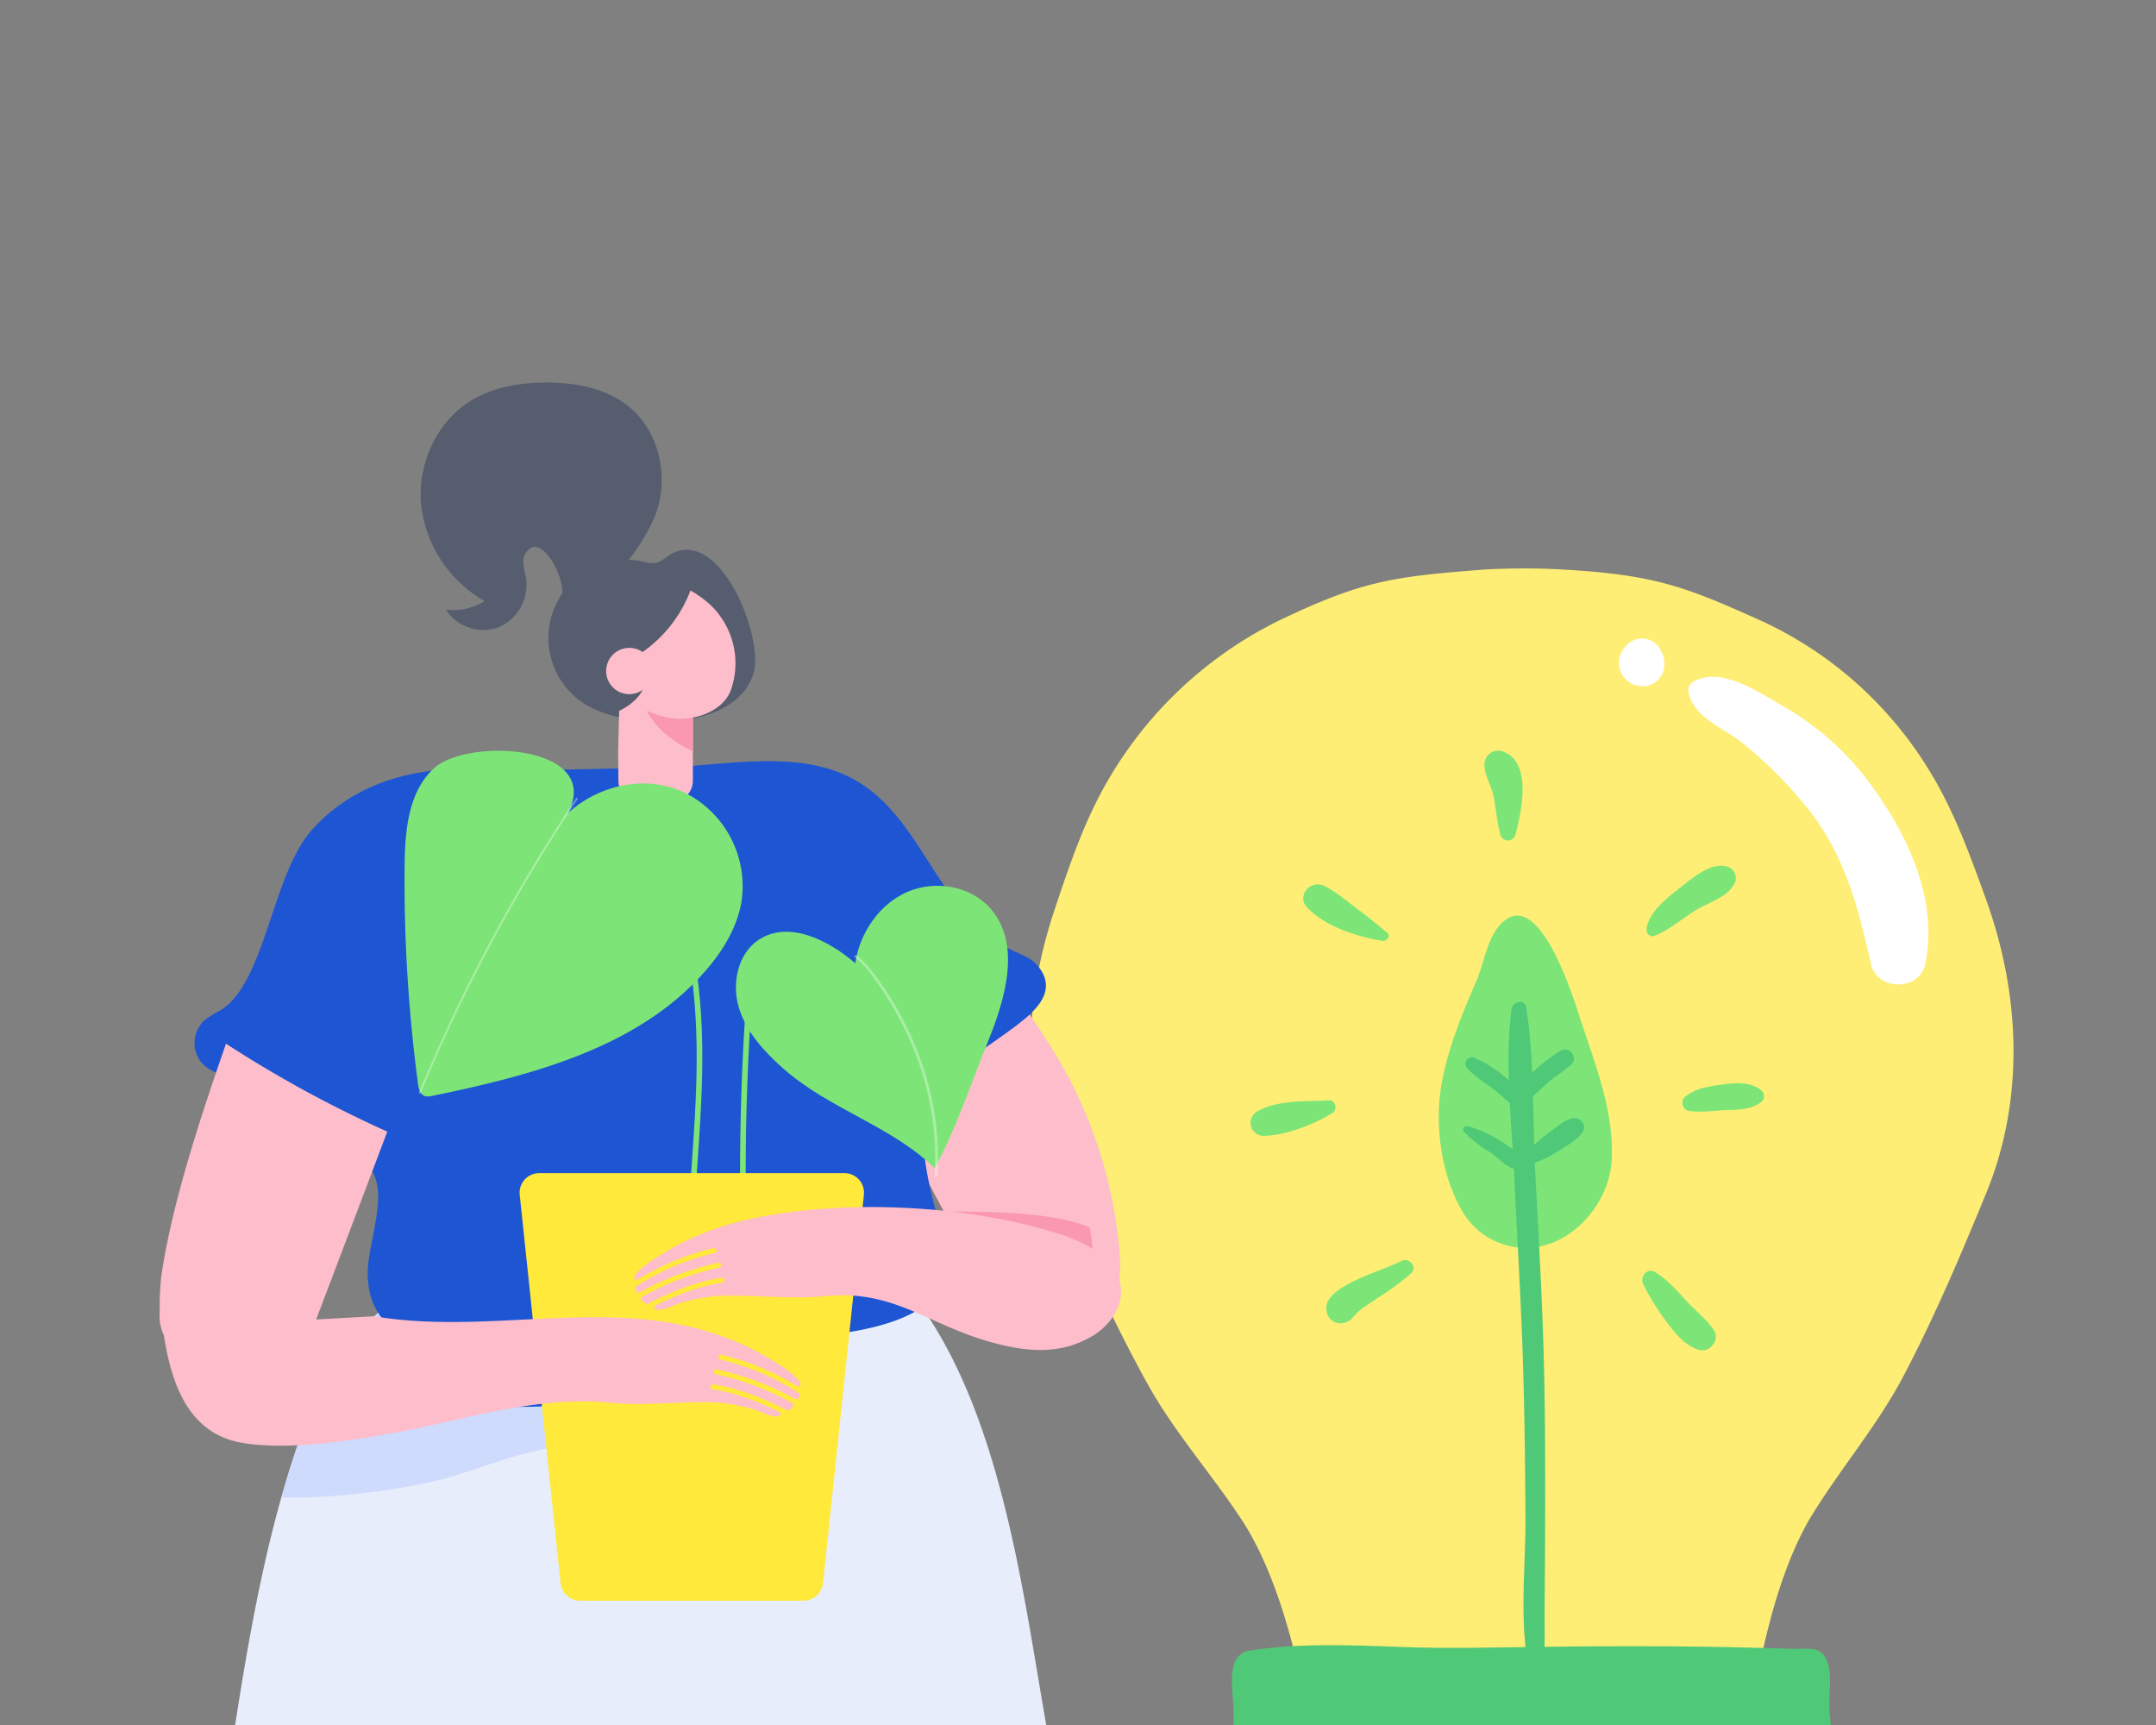 <svg id="Layer_1" data-name="Layer 1" xmlns="http://www.w3.org/2000/svg" xmlns:xlink="http://www.w3.org/1999/xlink" viewBox="0 0 500 400"><rect x="0" y="0" width="500" height="400" fill="#808080" stroke="none"/><defs><style>.cls-1{fill:none;}.cls-2{clip-path:url(#clip-path);}.cls-3{fill:#feee75;}.cls-4{fill:#7de577;}.cls-5{fill:#4fc978;}.cls-6{fill:#00421c;}.cls-7{fill:#fff;}.cls-8{fill:#febdcb;}.cls-9{fill:#fdc5b6;}.cls-10{fill:#e8edfb;}.cls-11{fill:#cfdbfc;}.cls-12{fill:#1d55d3;}.cls-13{fill:#565d6e;}.cls-14{fill:#f998af;}.cls-15{opacity:0.35;}.cls-16{fill:#ffe93b;}</style><clipPath id="clip-path"><rect class="cls-1" x="6.953" y="43.995" width="478" height="358"/></clipPath></defs><g id="Groupe_4228" data-name="Groupe 4228"><g class="cls-2"><g id="Groupe_4227" data-name="Groupe 4227"><g id="Groupe_4226" data-name="Groupe 4226"><g id="Groupe_4180" data-name="Groupe 4180"><path id="Tracé_6110" data-name="Tracé 6110" class="cls-3" d="M407.985,386.719c2.307-11.59,6.158-25.59,12.419-35.7,6.733-10.87,15.142-20.708,21.092-32.041,7.2-13.714,13.238-27.971,19.107-42.262,8.984-21.864,7.928-46.044.021-68.036-3.736-10.388-7.515-20.864-13.372-30.281a89.382,89.382,0,0,0-40.112-35.04c-17.007-7.592-24.189-10.368-47.757-11.445-3.881-.177-11.667-.114-15.539.187-20.7,1.606-27.822,2.555-46.713,11.543a93.605,93.605,0,0,0-40.018,37.029c-5.632,9.553-9.158,20.116-12.645,30.591-7.377,22.176-7.858,46.373,1.649,68.018,6.209,14.146,12.584,28.254,20.112,41.792,6.218,11.187,14.861,20.822,21.853,31.526,6.5,9.959,10.683,23.863,13.267,35.4Z"/><g id="Groupe_4166" data-name="Groupe 4166"><path id="Tracé_6111" data-name="Tracé 6111" class="cls-4" d="M391.547,257.574c2.954.493,6.047-.078,9.028-.167,2.828-.083,5.719-.119,7.979-1.972a1.782,1.782,0,0,0,.009-2.52l-.009-.009c-2.521-2.1-5.876-1.848-8.978-1.445s-6.408.862-8.869,2.935a1.911,1.911,0,0,0,.84,3.178Z"/></g><path id="Tracé_6112" data-name="Tracé 6112" class="cls-4" d="M334.415,250.79c1.544-8.093,4.682-15.745,7.952-23.268,1.9-4.383,2.539-10.614,6.36-13.893,8.538-7.324,16.291,18.17,17.744,22.6,3.466,10.556,7.954,21.666,7.289,32.985-.583,9.93-9.416,20.2-20.054,20.177a17.176,17.176,0,0,1-14.682-8.678C334.115,272.213,332.586,260.384,334.415,250.79Z"/><path id="Tracé_6113" data-name="Tracé 6113" class="cls-5" d="M424.237,408.643c1.618-3.252.06-8.757-.006-12.943-.054-3.241.611-6.845-.352-10-1.339-4.4-4.543-3.221-8.659-3.365-19.1-.674-38.183-.707-57.317-.465-11.116.141-22.293.453-33.349.024-11.306-.438-23.478-.913-34.679.838-5.779.9-3.872,8.929-3.812,13.746q.092,7.725.184,15.453c.361.338,1.254,1.149,1.718.976l57.922-.68c24.39-.286,49.143.645,73.494-.86C422.02,411.201,423.479,410.17,424.237,408.643Z"/><g id="Groupe_4167" data-name="Groupe 4167"><path id="Tracé_6114" data-name="Tracé 6114" class="cls-5" d="M350.529,234.025c-1.552,12.29-.036,25.338.569,37.675.659,13.418,1.465,26.827,1.958,40.251.487,13.287.632,26.586.722,39.879.082,11.992-1.775,26.148,1.441,37.753a1.033,1.033,0,0,0,1.977,0c1.354-5.35.968-10.878,1.017-16.366q.09-10.693.123-21.387c.03-13.3,0-26.589-.4-39.879-.4-13.424-1.222-26.837-1.892-40.251-.632-12.6-.16-25.671-2.094-38.137-.328-2.116-3.2-1.295-3.418.462Z"/></g><g id="Groupe_4168" data-name="Groupe 4168"><path id="Tracé_6115" data-name="Tracé 6115" class="cls-5" d="M340.255,247.708c1.721,1.921,3.974,3.258,6.029,4.792,1.929,1.441,3.658,3.394,5.716,4.624a1.066,1.066,0,0,0,1.592-.911c-.109-2.416-2.155-4.433-3.881-5.9a30.628,30.628,0,0,0-7.624-4.974,1.519,1.519,0,0,0-1.832,2.374Z"/></g><g id="Groupe_4169" data-name="Groupe 4169"><path id="Tracé_6116" data-name="Tracé 6116" class="cls-5" d="M339.547,262.484a27.2,27.2,0,0,0,6.05,4.707c1.79,1.156,4.131,4.1,6.411,3.938a1.053,1.053,0,0,0,1.005-.764c.448-2.607-2.521-4.154-4.383-5.366a28.657,28.657,0,0,0-8.292-3.873.819.819,0,0,0-.791,1.358Z"/></g><g id="Groupe_4170" data-name="Groupe 4170"><path id="Tracé_6117" data-name="Tracé 6117" class="cls-5" d="M353.983,255.458c1.751-1.333,3.285-2.935,4.952-4.376,1.742-1.509,3.76-2.691,5.451-4.253,1.739-1.6-.484-4.32-2.47-3.2a38.842,38.842,0,0,0-5.933,4.507,14.373,14.373,0,0,0-4.269,5.58,1.554,1.554,0,0,0,2.269,1.744Z"/></g><g id="Groupe_4171" data-name="Groupe 4171"><path id="Tracé_6118" data-name="Tracé 6118" class="cls-5" d="M356.041,269.656c.577-.375,2.042-.8,2.882-1.262,1.378-.766,2.7-1.588,4.019-2.452,1.51-.988,6.143-3.646,3.791-6-2.1-2.1-5.548,1.34-7.242,2.5a23.958,23.958,0,0,0-3.559,2.932,8.369,8.369,0,0,0-1.113,1.553,3.364,3.364,0,0,0-.37.736c-.078.288-.355,1.272.012.414-.412.963.5,2.275,1.58,1.578Z"/></g><g id="Groupe_4172" data-name="Groupe 4172"><path id="Tracé_6119" data-name="Tracé 6119" class="cls-6" d="M433.382,348.233a.066.066,0,1,0-.057-.057A.066.066,0,0,0,433.382,348.233Z"/></g><g id="Groupe_4173" data-name="Groupe 4173"><path id="Tracé_6120" data-name="Tracé 6120" class="cls-4" d="M351.423,193.618c1.425-5.283,4.109-17.172-3.15-19.453a3.2,3.2,0,0,0-4.014,3.055c-.078,2.484,1.637,4.933,2.112,7.418.572,3,.789,6.02,1.6,8.98a1.8,1.8,0,0,0,3.448,0Z"/></g><g id="Groupe_4174" data-name="Groupe 4174"><path id="Tracé_6121" data-name="Tracé 6121" class="cls-4" d="M321.678,216.249c-2.2-1.742-4.278-3.563-6.544-5.22-2.551-1.87-5.159-4.194-7.993-5.6-3.246-1.614-6.61,2.375-3.941,5.1,4.3,4.4,11.465,6.652,17.355,7.646,1,.168,2.13-1.13,1.123-1.928Z"/></g><g id="Groupe_4175" data-name="Groupe 4175"><path id="Tracé_6122" data-name="Tracé 6122" class="cls-4" d="M383.637,217.02c3.445-1.288,6.565-4.108,9.721-6.008s7.647-3.025,9.106-6.625a2.813,2.813,0,0,0-1.964-3.458c-3.92-1.086-8.334,2.974-11.243,5.212-2.825,2.174-6.769,5.375-7.4,9.1-.162.973.641,2.205,1.778,1.78Z"/></g><g id="Groupe_4176" data-name="Groupe 4176"><path id="Tracé_6123" data-name="Tracé 6123" class="cls-4" d="M308.161,255.149c-5.226.315-12.115-.161-16.722,2.659a3.012,3.012,0,0,0,1.508,5.574c5.222-.046,11.582-2.571,16.017-5.265,1.293-.786.836-3.068-.8-2.968Z"/></g><g id="Groupe_4177" data-name="Groupe 4177"><path id="Tracé_6124" data-name="Tracé 6124" class="cls-4" d="M325.014,292.391c-3.1,1.522-6.462,2.566-9.609,4.022-2.533,1.171-8.237,3.721-7.813,7.253a3.3,3.3,0,0,0,4.868,2.793c1.293-.576,1.576-1.518,2.692-2.433,1.384-1.134,2.973-2.108,4.456-3.109a58.42,58.42,0,0,0,7.632-5.641c1.592-1.5-.424-3.768-2.226-2.885Z"/></g><g id="Groupe_4178" data-name="Groupe 4178"><path id="Tracé_6125" data-name="Tracé 6125" class="cls-4" d="M381.071,297.798a57.555,57.555,0,0,0,5.349,8.619c1.983,2.692,4.242,5.523,7.524,6.581,2.528.814,5.055-2.32,3.52-4.578-1.708-2.516-4.266-4.463-6.317-6.708-2.266-2.476-4.4-4.939-7.275-6.717-1.856-1.145-3.667,1.053-2.8,2.8Z"/></g><g id="Groupe_4179" data-name="Groupe 4179"><path id="Tracé_6126" data-name="Tracé 6126" class="cls-7" d="M391.616,160.594c1.194,5.814,8.075,8.213,12.317,11.554a100.438,100.438,0,0,1,14.546,14.4c9.157,10.95,12.4,23.543,15.445,37.062,1.39,6.179,11.207,6.268,12.537,0,3.4-16.01-5.277-32.735-15.082-44.854a64.77,64.77,0,0,0-18.1-15.132c-5.5-3.174-14.363-9.3-20.68-5.449a2.2,2.2,0,0,0-.987,2.422Z"/></g></g><g id="Groupe_4225" data-name="Groupe 4225"><path id="Tracé_6127" data-name="Tracé 6127" class="cls-8" d="M256.164,304.879a10.385,10.385,0,0,1-3.217,2.17,13.229,13.229,0,0,1-2.8.839,18.2,18.2,0,0,1-12.289-2.464,28.144,28.144,0,0,1-6.02-4.628c-4.965-4.98-8.462-11.472-11.885-17.86-1.348-2.523-2.7-5.039-4.036-7.571-5.819-10.94-11.48-21.986-16.295-33.473a75.941,75.941,0,0,0,22.908-10.589,90.514,90.514,0,0,0,8.738-6.77c5.744,8.215,11.735,16.25,16.5,25.2a105.82,105.82,0,0,1,10.779,31.872q.616,3.674.988,7.391C260.087,294.613,259.922,301.068,256.164,304.879Z"/><path id="Tracé_6128" data-name="Tracé 6128" class="cls-9" d="M264.524,789.284h-72.151c-.482,0-1.448-4.948-2.628-12.46-3.549-22.509-9.094-68.029-9.71-72.269-7.253-49.841-17.141-89.787-21.93-139.759-.675-7.1-1.106-14.668-1.432-22.493-.8-19.084-1.017-39.647-2.836-58.345-.6-6.179-1.373-12.147-2.4-17.794q-2.349-12.941-4.707-25.889-4.576-25.173-9.153-50.337c-3.883-21.357-15.553-52.529-5.479-73.282,2.168-4.467,6.4-7.928,11.826-10.5.186-.087.372-.175.564-.262,18.174-8.3,49.041-6.995,61.468-.2,21.856,11.957,26.243,49.477,26.214,70.753q-.056,38.277-.208,76.554-.168,48.091-.453,96.192-.591,103.954-1.426,207.917l25.048,16.228a20.646,20.646,0,0,1,9.391,15.943Z"/><path id="Tracé_6129" data-name="Tracé 6129" class="cls-9" d="M165.559,427.701q-.726,5.592-1.669,11.154h-.008c-2.551,15.174-6.185,30.164-10.046,45.1q-1.545,6.006-3.136,12-5.778,22.024-11.559,44.051-2.479,9.428-4.953,18.848-4.481,17.076-8.961,34.145l-1.786,8.345-32.517,152.047a41.06,41.06,0,0,0,5.923,14.025,81.2,81.2,0,0,0,7.862,9.409,81.409,81.409,0,0,1,5.8,6.86l1.567,8.306h-60.869c.016-2.962-.07-8.207-.218-15.166-.725-34.274.7-110.128,1.334-159.576.093-7.395.476-14.722,1.037-22,1.389-17.946,3.869-35.638,5.9-53.4q.654-5.742,1.232-11.507c.265-2.534.491-5.068.71-7.609,1.591-18.9,3.049-37.8,4.485-56.706q1.614-21.269,3.229-42.543c2.87-36.863,5.421-94.717,36.549-121.29,15.771-13.467,28.992-8.307,39.022,3.7,11.98,14.355,19.4,38.478,21.153,52.3A273.239,273.239,0,0,1,165.559,427.701Z"/><path id="Tracé_6130" data-name="Tracé 6130" class="cls-10" d="M279.147,576.689a14.936,14.936,0,0,1-.678,3.978c-8.339,25.224-79.636,26.464-101.639,26.706-22.72.25-47.282-.709-65.626-4.664-7.776-1.669-14.437-3.884-19.367-6.778a200.626,200.626,0,0,0-39.357-17.307c-8.5-2.777-25.887-1.217-32.6-5.078-16.847-9.672,5.561-34.81,9.211-48.4.866-3.253,1.74-6.645,2.621-10.108,3.83-15.217,7.636-32.159,11.1-48.538,1.131-5.327,2.223-10.6,3.268-15.732,6.934-33.975,9.695-70.01,19.172-103.556q1.5-5.277,3.221-10.467c4.43-13.268,12.113-27.986,23.969-36.113a41.256,41.256,0,0,1,8.8-4.485c8.526-3.26,17.527-4.594,25.592-10.974,0,0,14.905-11.794,14.921-11.809,9.749-7.714,40.5,4.243,49.769,9.313,41.3,22.611,44.973,87.988,53.108,128.04q8.67,42.609,17.323,85.219,4.329,21.306,8.666,42.61C272.447,547.604,279.723,565.707,279.147,576.689Z"/><path id="Tracé_6131" data-name="Tracé 6131" class="cls-11" d="M182.297,336.677c-6.326,1.662-18.3-3.151-25.122-3.346a124.78,124.78,0,0,0-36.722,4.048c-1.381.39-2.745.8-4.11,1.24-4.079,1.3-8.1,2.754-12.215,3.954-6.668,1.95-23.43,5.023-38.881,4.642q1.5-5.277,3.221-10.467c4.43-13.268,12.113-27.986,23.969-36.113a41.256,41.256,0,0,1,8.8-4.485c7.161.047,14.329.46,21.286.944,18.852,1.3,47.571,1.052,62.3,14.78C192.639,319.159,194.941,333.37,182.297,336.677Z"/><path id="Tracé_6132" data-name="Tracé 6132" class="cls-12" d="M201.987,292.813c-1.113,4.14-5,9.126-12.669,15.169-24.763,19.515-61.347,18.8-91.021,17.933-3.556-.1-7.234-.24-10.438-1.79a12.9,12.9,0,0,1-2.726-1.767c19.141-25.117,43.261-41.614,43.261-41.614l14.326-11.338C160.837,272.849,206.741,275.121,201.987,292.813Z"/><path id="Tracé_6133" data-name="Tracé 6133" class="cls-12" d="M240.518,223.786c-1.362-1.575-3.408-2.332-5.3-3.195a29.445,29.445,0,0,1-3.523-1.9c-15.74-9.92-18.818-32.186-36.794-39.452-12.6-5.1-28.412-1.527-41.622-1.28s-26.457.853-39.711.276c-15.507-.673-30.521,2.254-41.229,14.214-9.312,10.406-10.7,35.22-21.132,41.782a31.732,31.732,0,0,0-3.678,2.253,7.219,7.219,0,0,0-1.371,9.128c3.53,5.461,12.1,3.029,16.93,9.8,1.856,2.6,3.675,5.24,5.554,7.822,3.785,5.2,10.462,2.3,15.057,5.512,5.554,3.879,4.044,11.007,2.971,17.009-.589,3.3-1.465,6.582-1.393,9.93.531,24.718,40.657,18.591,55.874,16.891q22.22-1.08,44.422-2.493c9.926-.638,32.045-2.623,34.447-15.625.44-2.38-.372-4.79-1.08-7.1-2.379-7.779-7.205-23.969-3.492-31.815,2.949-6.231,13.544-12.728,18.981-16.777C239.292,235.149,245.991,230.111,240.518,223.786Z"/><g id="Groupe_4182" data-name="Groupe 4182"><g id="Groupe_4181" data-name="Groupe 4181"><path id="Tracé_6134" data-name="Tracé 6134" class="cls-13" d="M175.015,154.827a8.436,8.436,0,0,1-.31,1.451c-4.307,13.643-29.93,13.287-39.673,6.587a18.121,18.121,0,0,1,14.215-32.616,6.789,6.789,0,0,0,2.872.3,8.993,8.993,0,0,0,2.838-1.662C166.08,121.556,176.272,145.149,175.015,154.827Z"/></g></g><g id="Groupe_4189" data-name="Groupe 4189"><g id="Groupe_4188" data-name="Groupe 4188"><g id="Groupe_4187" data-name="Groupe 4187"><g id="Groupe_4186" data-name="Groupe 4186"><g id="Groupe_4185" data-name="Groupe 4185"><g id="Groupe_4184" data-name="Groupe 4184"><g id="Groupe_4183" data-name="Groupe 4183"><path id="Tracé_6135" data-name="Tracé 6135" class="cls-8" d="M143.347,174.468l.065,6.579a4.968,4.968,0,0,0,4.965,4.915h7.347a4.964,4.964,0,0,0,4.965-4.963v-24.459l-8.686-2.012-.622-.145h-.015l-5.261-1.208-.029.369-.384,4.075-.289,3.083-.565-3.214-.927-5.247-.13,5.088-.246,9.677Z"/></g></g></g></g></g></g></g><g id="Groupe_4196" data-name="Groupe 4196"><g id="Groupe_4195" data-name="Groupe 4195"><g id="Groupe_4194" data-name="Groupe 4194"><g id="Groupe_4193" data-name="Groupe 4193"><g id="Groupe_4192" data-name="Groupe 4192"><g id="Groupe_4191" data-name="Groupe 4191"><g id="Groupe_4190" data-name="Groupe 4190"><path id="Tracé_6136" data-name="Tracé 6136" class="cls-14" d="M148.736,160.477a12.8,12.8,0,0,0,1.324,4.408c1.882,3.764,5.668,7.021,10.633,9.3v-11.971Z"/></g></g></g></g></g></g></g><g id="Groupe_4203" data-name="Groupe 4203"><g id="Groupe_4202" data-name="Groupe 4202"><g id="Groupe_4201" data-name="Groupe 4201"><g id="Groupe_4200" data-name="Groupe 4200"><g id="Groupe_4199" data-name="Groupe 4199"><g id="Groupe_4198" data-name="Groupe 4198"><g id="Groupe_4197" data-name="Groupe 4197"><path id="Tracé_6137" data-name="Tracé 6137" class="cls-8" d="M144.247,154.023l-.006-.1a30.534,30.534,0,0,0,15.88-17.004,25.408,25.408,0,0,1,4.248,3c.144.137.289.26.434.4a17.574,17.574,0,0,1,2.42,2.846,18.6,18.6,0,0,1,2.2,17.051c-1.92,4.8-8.313,6.869-13.021,6.418a21.319,21.319,0,0,1-9.857-3.893c-.235-.348-.459-.7-.7-1.044-.281-.393-.572-.789-.868-1.179-.434-1.989-.449-5.024-1.246-5.932A2.436,2.436,0,0,1,144.247,154.023Z"/></g></g></g></g></g></g></g><g id="Groupe_4210" data-name="Groupe 4210"><g id="Groupe_4209" data-name="Groupe 4209"><g id="Groupe_4208" data-name="Groupe 4208"><g id="Groupe_4207" data-name="Groupe 4207"><g id="Groupe_4206" data-name="Groupe 4206"><g id="Groupe_4205" data-name="Groupe 4205"><g id="Groupe_4204" data-name="Groupe 4204"><path id="Tracé_6138" data-name="Tracé 6138" class="cls-13" d="M143.539,164.861c4.169-1.976,6.63-5.276,6.333-8.757h-.036l-4.14-.63-.854-.13-1.057-.16Z"/></g></g></g></g></g></g></g><g id="Groupe_4217" data-name="Groupe 4217"><g id="Groupe_4216" data-name="Groupe 4216"><g id="Groupe_4215" data-name="Groupe 4215"><g id="Groupe_4214" data-name="Groupe 4214"><g id="Groupe_4213" data-name="Groupe 4213"><g id="Groupe_4212" data-name="Groupe 4212"><g id="Groupe_4211" data-name="Groupe 4211"><path id="Tracé_6139" data-name="Tracé 6139" class="cls-8" d="M140.647,156.481a5.364,5.364,0,1,0-.001-.006Z"/></g></g></g></g></g></g></g><path id="Tracé_6140" data-name="Tracé 6140" class="cls-13" d="M121.887,128.316c-1.047,1.644-.227,3.788.1,5.722a10.748,10.748,0,0,1-6.353,11.426,10.362,10.362,0,0,1-12.22-4.1,13.649,13.649,0,0,0,8.978-1.991,29.422,29.422,0,0,1-14.725-22.31c-.882-9.287,3.486-19.038,11.244-23.959,5.21-3.3,11.511-4.368,17.642-4.4,7.01-.039,14.384,1.35,19.744,5.967,7.112,6.125,9.074,17.38,5.16,26-3.629,7.995-12.3,19.3-21.164,17.627C131.402,134.56,125.447,122.726,121.887,128.316Z"/><g id="Groupe_4218" data-name="Groupe 4218"><path id="Tracé_6141" data-name="Tracé 6141" class="cls-4" d="M100.566,178.226c-5.907,5.5-6.65,14.459-6.729,22.528a356.641,356.641,0,0,0,3.093,50.5c.15,1.125.45,2.447,1.5,2.872a3.274,3.274,0,0,0,1.873-.016c23.011-4.756,47.419-11.083,63.014-28.658,4.193-4.725,7.671-10.325,8.676-16.562a24.271,24.271,0,0,0-13.018-24.994c-9.062-4.384-19.891-1.975-27.194,4.584C139.754,172.659,108.4,170.937,100.566,178.226Z"/></g><g id="Groupe_4219" data-name="Groupe 4219"><path id="Tracé_6142" data-name="Tracé 6142" class="cls-4" d="M181.47,247.619c-4.357-3.884-8.466-8.406-10.134-14s-.257-12.453,4.6-15.683c6.889-4.578,16.136.015,22.4,5.416,1.068-7.027,5.534-13.651,12.041-16.513s14.89-1.411,19.48,4.018c7.018,8.3,3.257,20.844-.831,30.915-3.92,9.654-7.315,20.059-12.265,29.118C206.623,260.978,192.287,257.263,181.47,247.619Z"/></g><g id="Groupe_4220" data-name="Groupe 4220" class="cls-15"><path id="Tracé_6143" data-name="Tracé 6143" class="cls-7" d="M97.476,253.686l-.4-.166a396.884,396.884,0,0,1,36.62-68.6l.362.242A396.391,396.391,0,0,0,97.476,253.686Z"/></g><g id="Groupe_4221" data-name="Groupe 4221" class="cls-15"><path id="Tracé_6144" data-name="Tracé 6144" class="cls-7" d="M201.953,225.849c10.7,14.112,15.923,30.772,14.766,46.973.219.013.434.032.65.047,1.17-16.3-4.086-33.062-14.85-47.26a19.778,19.778,0,0,0-3.975-4.129c-.205.083-.411.166-.617.244A18.567,18.567,0,0,1,201.953,225.849Z"/></g><g id="Groupe_4222" data-name="Groupe 4222"><path id="Tracé_6145" data-name="Tracé 6145" class="cls-4" d="M159.671,310.528c-1.153-13.13-.219-26.5.683-39.422.365-5.225.743-10.627.976-15.935.695-15.769.4-36.143-8.073-53.865-1.638-3.426-4.023-7.654-7.954-9.955-3.439-2.013-8.631-2.155-11.37,1.09l-1-.841c3.183-3.77,9.123-3.659,13.026-1.375,4.237,2.481,6.753,6.924,8.472,10.517,8.6,17.984,8.9,38.566,8.2,54.487-.234,5.324-.612,10.735-.977,15.968-.9,12.875-1.829,26.189-.686,39.217Z"/></g><g id="Groupe_4223" data-name="Groupe 4223"><path id="Tracé_6146" data-name="Tracé 6146" class="cls-4" d="M172.686,307.385l-.185-3.342a576.703,576.703,0,0,1,.235-67.452c.258-4.145.619-7.841,2.427-11.1a14.09,14.09,0,0,1,21.175-3.121l-.909.936a12.789,12.789,0,0,0-19.125,2.819c-1.677,3.015-2.018,6.559-2.266,10.543a575.547,575.547,0,0,0-.411,63.933l.176-.515,1.234.423Z"/></g><path id="Tracé_6147" data-name="Tracé 6147" class="cls-16" d="M186.352,371.17h-51.83a4.541,4.541,0,0,1-4.516-4.065l-9.479-90.056a4.54,4.54,0,0,1,4.515-5.016h70.79a4.541,4.541,0,0,1,4.515,5.016l-9.48,90.058A4.539,4.539,0,0,1,186.352,371.17Z"/><path id="Tracé_6148" data-name="Tracé 6148" class="cls-8" d="M167.297,314.135a59.432,59.432,0,0,1,17.478,7.227.537.537,0,0,0,.839-.569c-.008-.03-.03-.083-.03-.083-.344-.921-2.022-2.276-2.771-2.816a62.745,62.745,0,0,0-17.9-8.881c-1.9-.6-3.8-1.116-5.684-1.535-23.744-5.258-48.162,1.811-72.5-2.258l-13.41.745s9.835-25.882,16.5-43.56a277.343,277.343,0,0,1-37.407-20.392c-5.318,15.341-12.6,36.84-15.022,54.112a64.396,64.396,0,0,0-.344,8.013,10.723,10.723,0,0,0,.876,5.332.825.825,0,0,0,.083.131c1.72,11.149,5.631,22.842,18.14,24.969,11.45,1.948,27.6-.822,38.967-3.024.27-.052.539-.112.808-.172,14.67-3.07,30.045-7.623,45.313-6.118,8.32.824,16.835-.4,25.207-.038l.307.023a43.084,43.084,0,0,1,8.065,1.565c1.73.472,3.961,1.932,5.8,1.565a.521.521,0,0,0,.076-.989c-4.748-2.321-10.35-4.537-15.4-5.212a.62.62,0,0,1-.555-.651.586.586,0,0,1,.664-.495l.01.002c5.691.756,12.005,3.385,17.111,5.983a.566.566,0,0,0,.638-.075,9.721,9.721,0,0,0,.756-.786.525.525,0,0,0-.158-.794,64.9,64.9,0,0,0-17.77-6.687.613.613,0,0,1-.472-.7.592.592,0,0,1,.719-.429l.007.002a66.379,66.379,0,0,1,18.153,6.852.568.568,0,0,0,.78-.19l.02-.035a4.514,4.514,0,0,0,.217-.531.539.539,0,0,0-.224-.644,58.354,58.354,0,0,0-18.137-7.732.613.613,0,0,1-.472-.7.587.587,0,0,1,.712-.427Z"/><path id="Tracé_6149" data-name="Tracé 6149" class="cls-14" d="M250.665,305.156a8.942,8.942,0,0,1-2.773,1.916,33.412,33.412,0,0,1-11.923-1.143c-.375-.092-.744-.185-1.1-.291a24.4,24.4,0,0,1-5.2-4.084c-4.286-4.4-7.306-10.124-10.26-15.761-1.164-2.227-5.449-2.583-6.6-4.817,11.935-.026,27.121-.378,37.175,2.669.9.271,1.83.6,2.741.971q.534,3.242.854,6.523C254.053,296.096,253.911,301.792,250.665,305.156Z"/><path id="Tracé_6150" data-name="Tracé 6150" class="cls-8" d="M165.455,289.424a59.433,59.433,0,0,0-17.478,7.225.537.537,0,0,1-.839-.569c.008-.03.03-.083.03-.083.345-.921,2.022-2.276,2.771-2.815a62.722,62.722,0,0,1,17.9-8.882c1.9-.6,3.8-1.115,5.684-1.535,21.984-4.887,51.761-3.454,73.235,3.742,6.063,2.031,12.726,5.945,13.2,12.322.334,4.453-2.707,8.615-6.535,10.917-7.632,4.59-15.6,3.707-23.777,1.429-14.331-3.994-22.445-12.185-38.132-10.632-8.32.824-16.835-.4-25.206-.037l-.308.022a43.169,43.169,0,0,0-8.064,1.565c-1.731.472-3.962,1.932-5.8,1.565a.521.521,0,0,1-.075-.989c4.748-2.321,10.349-4.537,15.4-5.211a.622.622,0,0,0,.554-.652.586.586,0,0,0-.664-.495l-.01.002c-5.691.756-12.005,3.385-17.111,5.983a.565.565,0,0,1-.637-.075,9.24,9.24,0,0,1-.756-.786.525.525,0,0,1,.157-.794,64.932,64.932,0,0,1,17.77-6.687.611.611,0,0,0,.472-.7.592.592,0,0,0-.719-.429l-.007.002a66.389,66.389,0,0,0-18.152,6.852.569.569,0,0,1-.781-.192l-.019-.033a4.692,4.692,0,0,1-.217-.531.539.539,0,0,1,.225-.644,58.338,58.338,0,0,1,18.137-7.728.613.613,0,0,0,.472-.7.587.587,0,0,0-.711-.428Z"/><g id="Groupe_4224" data-name="Groupe 4224"><path id="Tracé_6151" data-name="Tracé 6151" class="cls-7" d="M377.34,149.504a15.262,15.262,0,0,0-.994,1.287l.789-1.02a8.739,8.739,0,0,0-.972,1.258,5.351,5.351,0,0,0,.036,5.413,5.66,5.66,0,0,0,4.839,2.7,4.979,4.979,0,0,0,4.762-6.251.681.681,0,0,1-.036-.176c.059.448.121.9.181,1.346v-.083c-.06.454-.122.908-.183,1.363a6.32,6.32,0,0,0,.209-1.658,5.213,5.213,0,0,0-.719-2.657,4.8,4.8,0,0,0-.944-1.191q.4.519.8,1.036l-.06-.083.508,1.2a2.602,2.602,0,0,1-.094-.346,4.86,4.86,0,0,0-8.123-2.145Z"/></g></g></g></g></g></g></svg>
